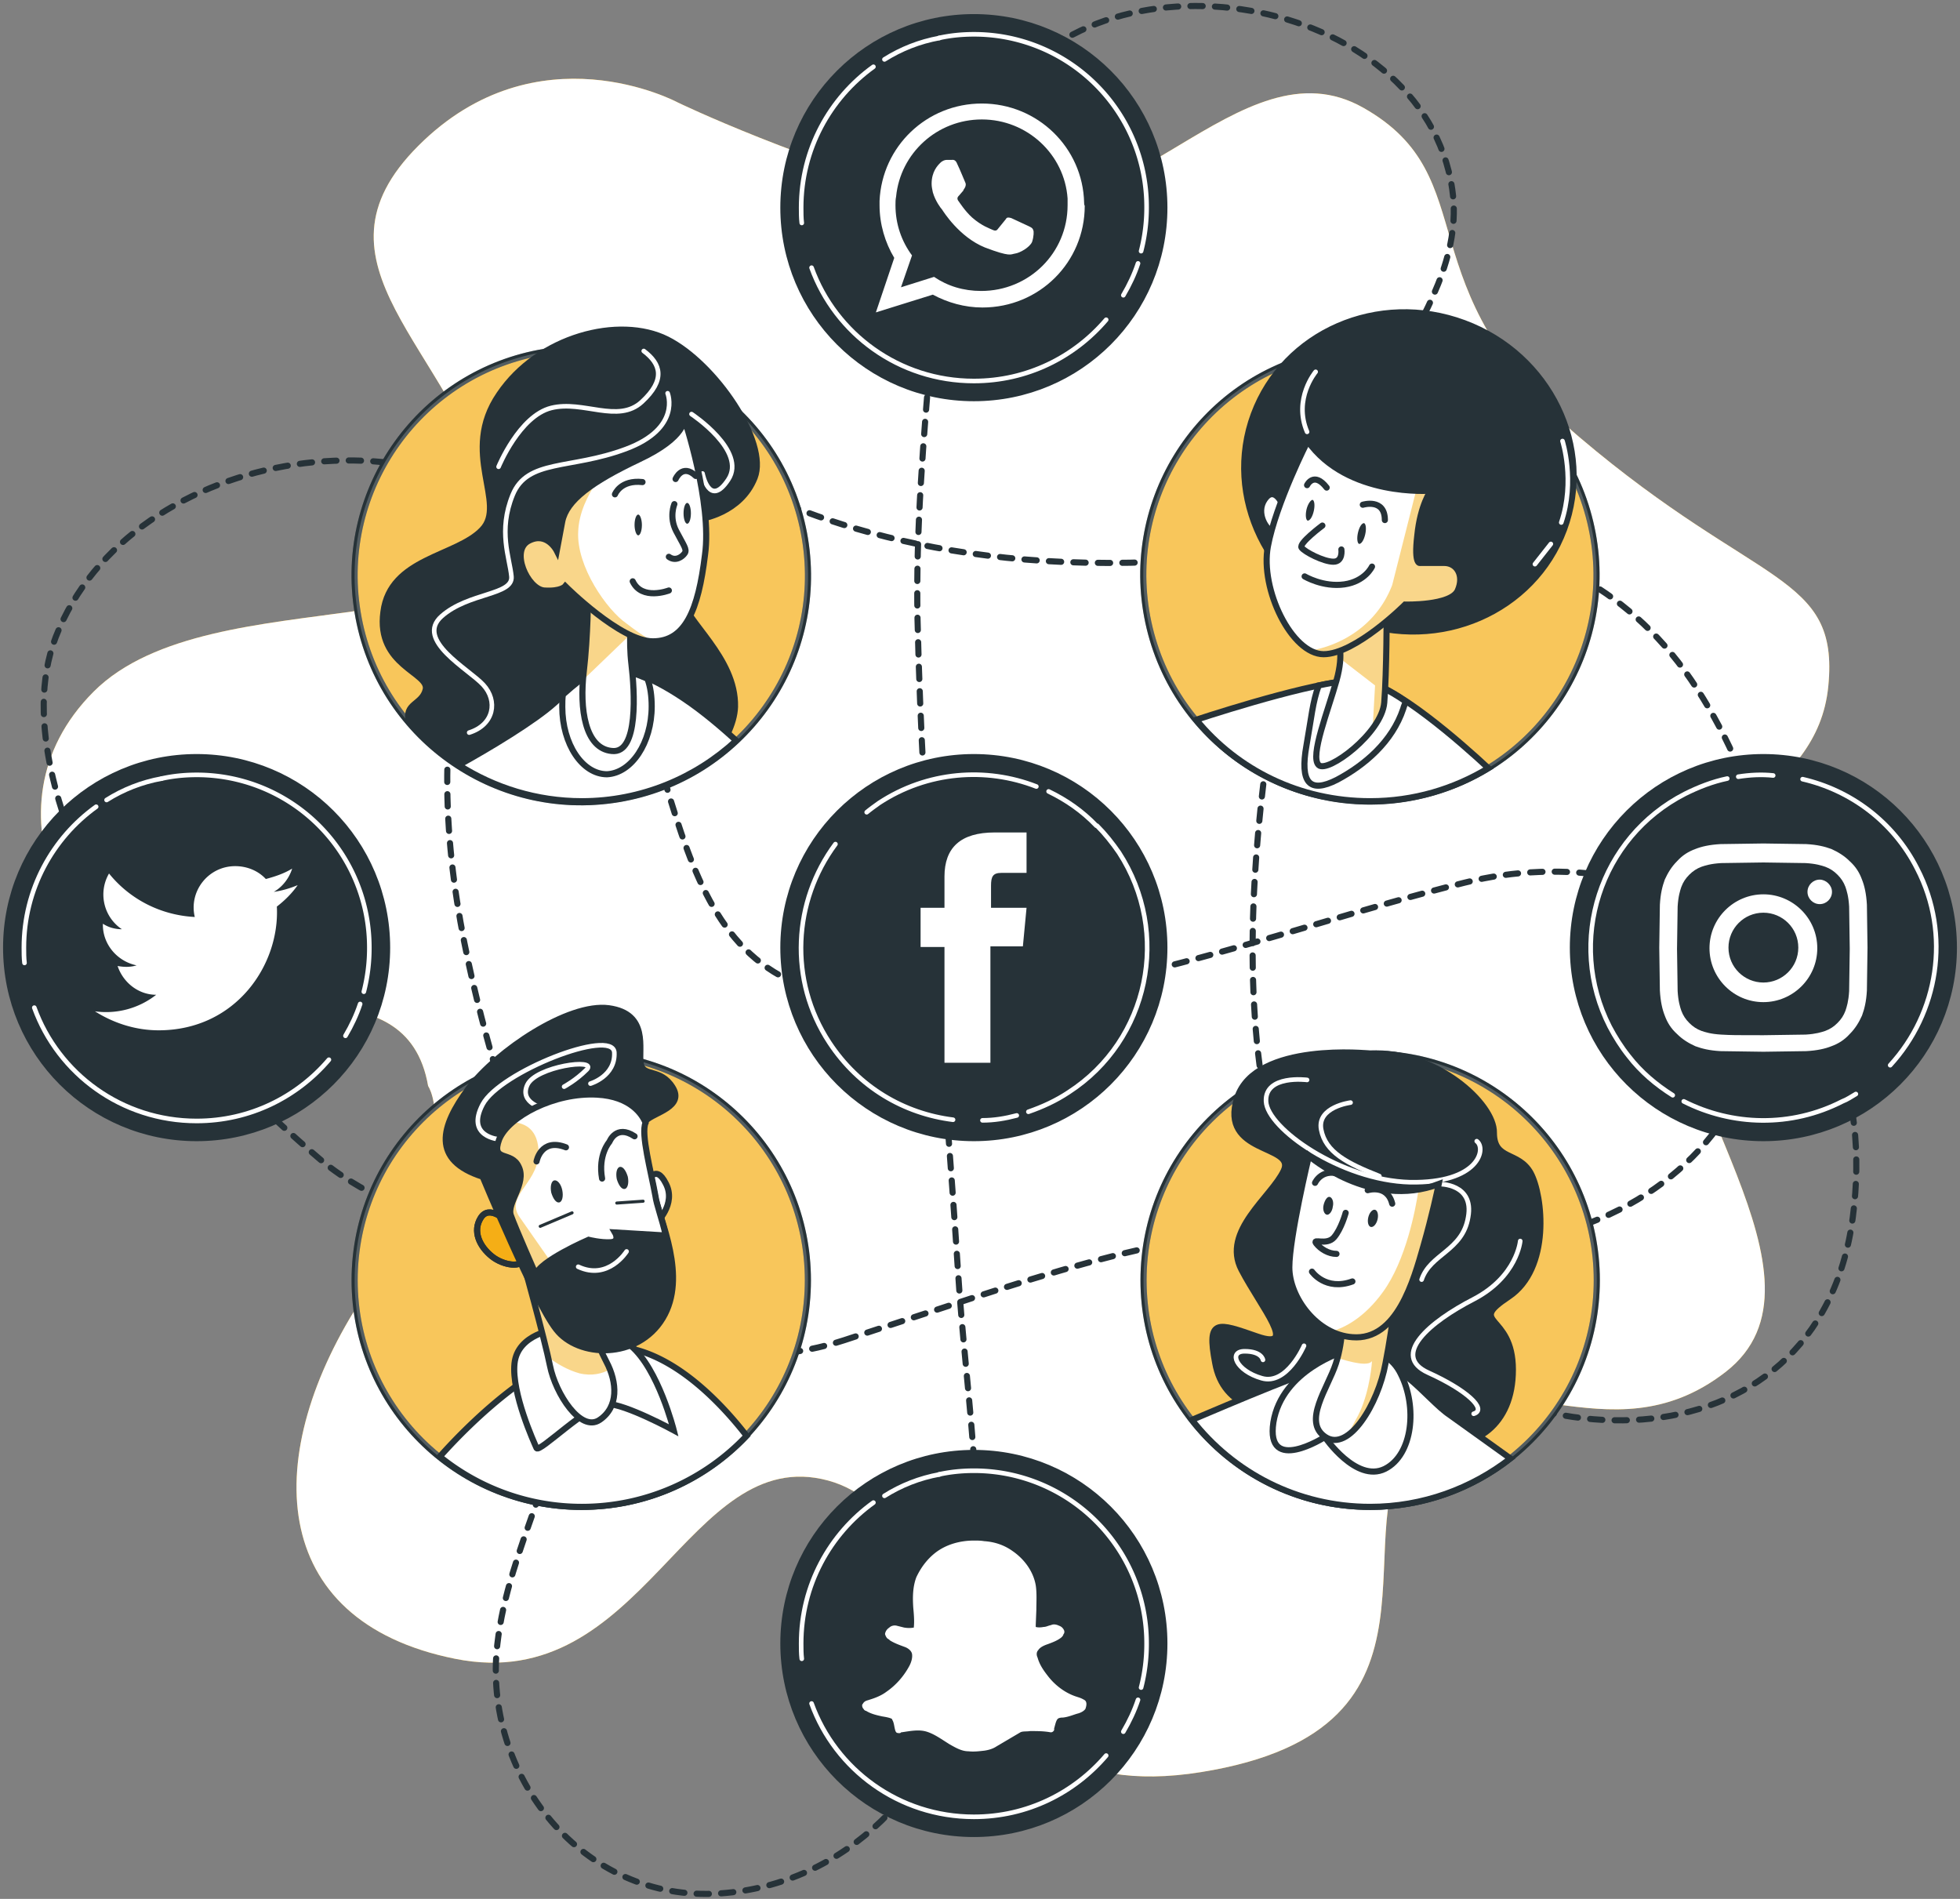 <svg xmlns="http://www.w3.org/2000/svg" xmlns:xlink="http://www.w3.org/1999/xlink" viewBox="0 0 320 310" xmlns:v="https://vecta.io/nano"><rect x="0" y="0" width="320" height="310" fill="#808080" stroke="none"/><style><![CDATA[.Y{stroke:#263238}.Z{stroke-miterlimit:10}.a{fill:#fff}.b{fill:none}.c{stroke-linecap:round}.d{stroke-linejoin:round}.e{fill:#f5ae16}.f{fill:#263238}.g{stroke:#fff}.h{stroke-width:.75}.i{opacity:.5}.j{fill-rule:evenodd}]]></style><use xlink:href="#B" class="e"/><use xlink:href="#B" opacity=".8" class="a"/><g class="Y b c d"><path d="M137.8 218.8c30.7-10 50.5-17.6 72.9-17.9 0 0 32 4.1 45.2 0 38.7-12.1 42.1-56 21.2-88.4-21.6-33.6-60.5-24-60.5-24-46.6 8.6-77.7-.9-93.9-8.7-13-6.3-28.8-3.9-38.8 6.4-2.3 2.4-4.1 5-5.2 7.9-14.3 39.2 2.2 77.4 8 100.8 2.1 8.6 20.3 33.9 51.1 23.9z" stroke-dasharray="2" class="Z"/><path d="M152 56.9c-1.2 14.7-2.5 29.5-2.2 44.2.8 35.5 4.3 70.9 6.6 106.3 1.3 21.1 5.5 43.4 1.3 64.4-4 19.7-19.6 35.9-40.1 37.3-22.6 1.6-38.9-19.5-36.4-40.7 1.8-15.9 11.4-30.5 11.9-46.5.8-21.5-24.4-18.8-40.8-32.6C33 172.9 14 151.2 8.4 126c-1.6-7.3-2-15 .7-22C21.3 72.5 73 64.6 93 91.4c20.7 27.6 12.5 67.7 46.4 71.5s67.1-10.7 99.7-18.8c32.6-8.2 69 11.9 63.4 54.6s-58.3 41.4-82.8 11.9-13.2-89.7-8.2-113.5c2.8-13.1 9.9-24.8 16.1-36.5 4.9-9.2 11.1-18.8 9.5-29.7-4.7-32.1-58.2-41.1-74.5-13.5.1-.1-8.2 11.3-10.6 39.5z" stroke-dasharray="2.001,2.001"/></g><use xlink:href="#C" class="Y Z f"/><path d="M154.1 173.5h7.6v-19h5.3l.6-6.3h-5.8v-3.6c0-1.5.3-2.1 1.7-2.1h4.1v-6.6h-5.2c-5.6 0-8.2 2.5-8.2 7.2v5.1h-3.9v6.4h3.9v18.9z" class="a"/><path d="M171.2 129.2c2.9 1.4 5.5 3.2 7.8 5.6m-37.5-2.2c.6-.5 1.3-1 2-1.5h0c7.9-5.2 17.5-5.9 25.7-2.7m-13.6 54.4c-8-1-15.4-5.3-20.2-12.6h0c-6.7-10.2-5.9-23.1 1-32.4m29.6 44.3c-1.9.5-3.7.8-5.6.8m18.7-48.1c1.3 1.3 2.5 2.8 3.6 4.4h0c8.5 13.1 4.9 30.6-8.2 39.1h0c-2.1 1.4-4.3 2.4-6.6 3.2" class="Z b c d g h"/><use xlink:href="#C" x="128.9" class="Y Z f"/><path d="M273.1 178.8c-2.7-1.7-5.2-3.8-7.2-6.4m37.1 6.2c-.7.4-1.4.9-2.2 1.2h0c-8.4 4.3-18 4-25.9 0m19.4-52.6c7.8 1.8 14.8 6.9 18.7 14.6h0c5.6 10.8 3.4 23.6-4.4 32.1m-24.8-47.1c1.9-.3 3.8-.4 5.7-.2m-23.6 45.8c-1.2-1.5-2.2-3.1-3.1-4.8h0c-7.1-13.9-1.6-30.9 12.3-38h0c2.2-1.1 4.5-2 6.9-2.5" class="b c d g h Z"/><path d="M287.9 140.8l6.9.1c1.7.1 2.6.4 3.2.6.8.3 1.4.7 2 1.3s1 1.2 1.3 2c.2.6.5 1.5.6 3.2l.1 6.9-.1 6.9c-.1 1.7-.4 2.6-.6 3.2-.3.8-.7 1.4-1.3 2s-1.2 1-2 1.3c-.6.2-1.5.5-3.2.6l-6.9.1c-4.6 0-5.1 0-6.9-.1-1.7-.1-2.6-.4-3.2-.6-.8-.3-1.4-.7-2-1.3s-1-1.2-1.3-2c-.2-.6-.5-1.5-.6-3.2l-.1-6.9.1-6.9c.1-1.7.4-2.6.6-3.2.3-.8.7-1.4 1.3-2s1.2-1 2-1.3c.6-.2 1.5-.5 3.2-.6l6.9-.1m0-3.1l-7 .1c-1.8.1-3.1.4-4.1.8-1.1.4-2.1 1-3 2-.9.9-1.5 1.9-2 3-.4 1.1-.7 2.3-.8 4.1l-.1 7 .1 7c.1 1.8.4 3.1.8 4.1.4 1.1 1 2.1 2 3 .9.9 1.9 1.5 3 2 1.1.4 2.3.7 4.1.8l7 .1 7-.1c1.8-.1 3.1-.4 4.1-.8 1.1-.4 2.1-1 3-2 .9-.9 1.5-1.9 2-3 .4-1.1.7-2.3.8-4.1l.1-7-.1-7c-.1-1.8-.4-3.1-.8-4.1-.4-1.1-1-2.1-2-3-.9-.9-1.9-1.5-3-2-1.1-.4-2.3-.7-4.1-.8l-7-.1m0 8.3c-4.8 0-8.8 3.9-8.8 8.8 0 4.8 3.9 8.8 8.8 8.8 4.8 0 8.8-3.9 8.8-8.8s-4-8.8-8.8-8.8m0 14.4c-3.1 0-5.7-2.5-5.7-5.7 0-3.1 2.5-5.7 5.7-5.7 3.1 0 5.7 2.5 5.7 5.7s-2.6 5.7-5.7 5.7m11.2-14.8c0 1.1-.9 2-2 2s-2-.9-2-2 .9-2 2-2c1 0 2 .9 2 2" class="a"/><g class="Z"><use xlink:href="#C" y="113.6" class="Y f"/><g class="b c d g h"><path d="M144.4,244.2c2.7-1.7,5.7-2.9,9-3.5"/><use xlink:href="#D"/><path d="M180.6 286.6c-5.2 6.1-12.9 10-21.6 10h0c-12.2 0-22.6-7.7-26.5-18.5m53.3-.6c-.6 1.8-1.4 3.5-2.4 5.2"/><use xlink:href="#E"/></g></g><path d="M177 277.5h0c0-.1 0-.1 0 0h0c-.5-.3-.9-.4-1.2-.5-1.9-.6-3.6-1.9-4.8-3.5-.7-.9-1.3-1.8-1.6-2.9-.2-.4-.2-.9.1-1.2.3-.5 1-.8 1.6-1 .8-.3 1.6-.6 2.2-1.1.1-.1.2-.2.3-.4 0 0 0-.1.1-.2.1-.2.1-.4 0-.6-.2-.4-.5-.6-.8-.7h0c-.4-.2-.9-.3-1.3-.1h0 0c-.5.1-.8.3-1.2.3-.5.1-1 .1-1.3 0v-.3h0l.1-2.5c0-1.3.1-2.7-.1-4-.4-2.3-1.9-4.3-3.8-5.6-1.4-1-3-1.5-4.6-1.6h0c-.6-.1-1.1-.1-1.7-.1-2.2 0-4.5.6-6.3 2-1.4 1.1-2.4 2.5-3.1 4h0c-.6 1.6-.6 3.3-.5 4.9h0c.1 1.1.2 2.2.1 3.2v.1c-.5.1-1 .1-1.6 0h0l-1.2-.3c-.4-.1-.9 0-1.2.3-.3.2-.6.5-.7 1v.1c.1.3.2.5.4.7a1.38 1.38 0 0 1 .4.3c.8.5 1.7.8 2.5 1.1h0c.5.2 1 .6 1.1 1.1.1.6-.1 1.3-.4 1.9h0c-.9 1.7-2.2 3.2-3.8 4.3-.8.6-1.8 1-2.8 1.3-.2.1-.7.1-1 .6 0 0 0 .1-.1.1-.1.3 0 .6.2.8.1.2.3.3.4.3.8.5 1.7.7 2.6.9.6.1 1.2.2 1.6.4l.2.4c.2.5.2 1 .4 1.6.1.2.2.3.3.3.4.1.6 0 .6-.1h.1c1.4-.2 2.8-.5 4.1-.1h0c1.3.4 2.5 1.3 3.8 2.1h0 0c.9.5 1.9 1.1 3 1.1h0c.9.1 1.7 0 2.6-.1.7-.1 1.4-.3 2-.7l3.9-2.3h0c.4-.2 1-.1 1.6-.2 1.1 0 2.2 0 3.3.2h.1c.2 0 .3-.1.4-.2s.1-.2.1-.2c0-.1.1-.2 0-.1v-.1c.2-.7.3-1.3.6-1.6.1-.1.4-.2.7-.2h.1c1-.1 1.8-.5 2.6-.7.3-.1.8-.3 1.1-.7h0c.3-.8.2-1.3-.2-1.5h0z" class="a j"/><g class="Z"><path d="M32.1 185.8h0C14.9 185.8 1 171.9 1 154.7h0c0-17.2 13.9-31.1 31.1-31.1h0c17.2 0 31.1 13.9 31.1 31.1h0c0 17.2-13.9 31.1-31.1 31.1z" class="Y f"/><g class="b c d g h"><path d="M17.4,130.6c2.7-1.7,5.7-2.9,9-3.5"/><use xlink:href="#D" x="-126.9" y="-113.6"/><path d="M53.7 173c-5.2 6.1-12.9 10-21.6 10h0c-12.2 0-22.6-7.7-26.5-18.5m53.2-.6c-.6 1.8-1.4 3.5-2.4 5.2"/><use xlink:href="#E" x="-126.9" y="-113.6"/></g></g><path d="M15.5 165.1c3 1.9 6.6 3.1 10.4 3.1 12.6 0 19.8-10.7 19.3-20.2 1.3-1 2.5-2.2 3.4-3.5-1.2.5-2.5.9-3.9 1.1 1.4-.8 2.5-2.2 3-3.8-1.3.8-2.8 1.3-4.3 1.7-1.2-1.3-3-2.1-5-2.1-4.4 0-7.6 4.1-6.6 8.3-5.7-.3-10.7-3-14-7.1-1.8 3.1-.9 7.1 2.1 9.1-1.1 0-2.2-.3-3.1-.9-.1 3.2 2.2 6.1 5.5 6.8-1 .3-2 .3-3.1.1.9 2.7 3.4 4.7 6.3 4.7a13.23 13.23 0 0 1-10 2.7z" class="a"/><use xlink:href="#C" y="-120.8" class="Y Z f"/><path d="M177 33.1c-.2-9-7.6-16.2-16.7-16.2-9 0-16.3 7-16.7 15.9v.7c0 3.1.9 6.1 2.4 8.6l-3 8.9 9.3-2.9c2.4 1.3 5.2 2.1 8.1 2.1 9.3 0 16.7-7.4 16.7-16.6-.1-.2-.1-.3-.1-.5zm-16.8 14.4c-2.9 0-5.5-.8-7.7-2.3l-5.4 1.7 1.8-5.2c-1.7-2.3-2.7-5.1-2.7-8.2 0-.5 0-.9.1-1.4.7-7.1 6.7-12.6 14-12.6 7.4 0 13.5 5.7 14 12.9v1.1c0 7.8-6.3 14-14.1 14zm7.7-10.6l-2.8-1.3c-.4-.1-.7-.2-.9.2l-1.3 1.6c-.2.3-.5.3-.9.1s-1.7-.6-3.3-2c-1.2-1.1-2-2.4-2.3-2.8-.2-.4 0-.6.2-.8s.4-.5.6-.7c.1-.1.1-.1.1-.2.1-.1.2-.3.3-.5.1-.3.1-.5 0-.7s-.9-2.2-1.3-3c-.3-.8-.7-.7-.9-.7h-.8c-.3 0-.7.1-1.1.5s-1.4 1.4-1.4 3.4c0 .5.1.9.2 1.4.4 1.4 1.3 2.6 1.5 2.8.2.3 2.8 4.5 7 6.2 4.2 1.6 4.2 1.1 4.9 1 .8-.1 2.4-1 2.8-1.9.3-.9.3-1.8.2-1.9-.1-.4-.4-.5-.8-.7z" class="a j"/><g class="Z b c d g h"><path d="M144.4,9.7c2.7-1.7,5.7-2.9,9-3.5"/><use xlink:href="#D" y="-234.4"/><path d="M180.6 52.2c-5.2 6.1-12.9 10-21.6 10h0c-12.2 0-22.6-7.7-26.5-18.5m53.3-.7c-.6 1.8-1.4 3.5-2.4 5.2"/><use xlink:href="#E" y="-234.5"/></g><g class="Y"><circle cx="223.7" cy="209" r="37" class="e"/><circle cx="223.7" cy="209" r="37" opacity=".3" class="a"/><path d="M223.7 172s-18.7-2-21.7 7.2c-3 9.3 9.6 7.6 7.6 11.9s-10.2 9.9-6.9 16.2 9.3 13.2 2.6 10.9c-6.6-2.3-8.3-3-6.9 4.3 1.3 7.3 8.3 9.3 19.5 8.3s10.2 4.3 16.5 5 12.6-3 12.6-12.2c0-9.3-7.6-7.3-.7-11.9s5.6-16.5 3.6-20.2c-2-3.6-6-2-6-6.6.1-4.7-9.5-13.5-20.2-12.9z" class="Z f"/></g><g class="b c d g h Z"><path d="M213.4 176.3s-6.9-.9-6.7 3.5 12.2 12.9 23.5 13.2c11.3.2 12.5-5.5 10.9-6.7"/><path d="M220.5 180s-5.5.7-4.8 4.4 4.2 5.5 9.5 7.6m23 10.6s-.5 5.8-7.6 9.5c-7.2 3.7-13.6 9.2-7.4 12s9.7 6 7.4 6.7m-27.7-11.1s-2.8 6.5-6.9 5.3c-4.2-1.2-5.5-4.4-2.8-4.4 2.8 0 3 1.4 3 1.4m28.8-28.7s5.7-.1 4.7 5.4c-.9 5.5-6.2 6-7.6 10.2"/></g><g class="Y a Z"><path d="M223.7 246c8.6 0 16.6-3 22.9-7.9l-9.9-7.1c-3.9-2.6-9.1-10.7-16-9.2-5.6 1.2-20.4 7.6-26.1 10 6.7 8.6 17.2 14.2 29.1 14.2z"/><path d="M219.5 220.6s-10.2 3-11.6 11.6c-1.3 8.6 8.4 2.4 8.4 2.4s5.1 7.5 9.8 5.2c4.6-2.3 5.3-10.2 2.6-15.5-2.6-5.4-9.2-3.7-9.2-3.7z"/></g><defs><path id="A" d="M219.2 214.3s.2 4.3-1.1 8.3-5.5 9.5-1.7 12 8.6-5.4 9.8-12c1.3-6.6 2.1-14.5 2.1-14.5l-9.1 6.2z"/><path id="B" d="M110.6 16.7S87.7 4.4 68.3 23.8 73.6 56.4 80.6 82c7.1 25.6-45.9 11.5-65.3 30.9s-1.8 46.7 11.4 50.7c13.3 4 39.7-6.6 43.2 13.7 0 0 6.2 8.8-10.6 34.4s-15.9 52.9 15 59.1 37.9-35.3 60.9-29.1c22.9 6.2 16.8 54.7 60.9 47.6s21.9-40.1 35.2-54.9 31 4.6 50.4-10.4-11.5-47.6-8.8-69.7 23.8-23.8 25.6-42.3-11.5-15.9-40.6-40.6-15-42.3-35.3-53.8-38.8 22.9-65.3 15.9-46.7-16.8-46.7-16.8z"/><path id="C" d="M159 185.8h0c-17.2 0-31.1-13.9-31.1-31.1h0c0-17.2 13.9-31.1 31.1-31.1h0c17.2 0 31.1 13.9 31.1 31.1h0c0 17.2-13.9 31.1-31.1 31.1z"/><path id="D" d="M130.9 270.8c-.1-.8-.1-1.7-.1-2.5h0c0-9.5 4.7-17.9 11.8-23"/><path id="E" d="M153.3 240.7c1.8-.4 3.7-.6 5.7-.6h0a28.17 28.17 0 0 1 28.2 28.2h0a28.41 28.41 0 0 1-.9 7.2"/><path id="F" d="M82.6 199.3s-2.7-2.7-4.1-.5-.2 4.7 1.8 6.3 5 1.8 5 .5-2.7-6.3-2.7-6.3z"/></defs><use xlink:href="#A" class="a"/><clipPath id="G"><use xlink:href="#A"/></clipPath><path d="M218.4 221.7c.7.2 2.1.7 3.8.9 1.1.1 1.6-.1 1.8-.4-.1 1.6-.7 6.2-2.6 9.5l-1.4 2.6c2.8-1.9 5.4-7.1 6.3-11.7 1.3-6.6 2.1-14.5 2.1-14.5l-9.1 6.2c-.1 0 .1 3.7-.9 7.4z" clip-path="url(#G)" class="e i"/><use xlink:href="#A" class="Y Z b"/><defs><path id="H" d="M213.7 188.7s-3.2 13.3-3.2 18.2 4.5 11 10.3 11.4c7.3.6 10-9.3 11.6-14.9 1.4-4.9 2.3-9.1 2.5-10.1-11.1 4.2-21.2-4.6-21.2-4.6z"/></defs><use xlink:href="#H" class="a"/><clipPath id="I"><use xlink:href="#H"/></clipPath><path d="M235 193.3c-1.2.4-2.3.7-3.4.9-.5 3.4-2.1 11.6-5.8 16.7-3.1 4.3-6.4 5.9-8.3 6.4 1.1.5 2.2.9 3.4.9 7.3.6 10-9.3 11.6-14.9" clip-path="url(#I)" class="e i"/><g class="Y Z b"><use xlink:href="#H"/><path d="M219.7 198s-.7 2.6-1.9 4-3.6.1-2.9 1 2 1.7 3.3 1.7m-4 2.9s2.2 3.2 6.6 1.6" class="c d"/></g><path d="M217.6 197c-.1.8-.6 1.4-1 1.3s-.7-.8-.5-1.6.6-1.4 1-1.3.7.8.5 1.6zm7.3 2.1c-.2.8-.7 1.3-1.1 1.2s-.6-.8-.4-1.6.7-1.3 1.1-1.2.6.8.4 1.6z" class="f"/><path d="M214.7 193.1s1.2-2.7 4.6-1.2m4 2.4s3.2-1 4 2.2" class="Y Z b c d"/><circle cx="94.9" cy="209" r="37" class="Y e"/><g class="a Y"><circle cx="94.9" cy="209" r="37" opacity=".3"/><g class="Z"><path d="M71.8 237.8A36.82 36.82 0 0 0 95 246c10.6 0 20.2-4.5 26.9-11.6-4.2-5.4-12.7-14.6-22.2-14.6-10.5 0-23 12.5-27.9 18z"/><path d="M90.8 217s-6.3.7-6.8 5.6c-.5 4.8 3.2 12.9 3.6 13.8s8.4-7.2 11.5-7.2c3 0 10.9 4.3 10.9 4.3s-2.5-10-7-13.8c-4.4-3.7-10.9-4.1-12.2-2.7z"/></g></g><use xlink:href="#F" class="Y Z e i"/><use xlink:href="#F" class="Y Z b"/><path d="M105.7 193s1.3-3.2 3 .2c1.8 3.4-1.6 6.5-1.6 6.5l-1.4-6.7z" class="Y Z a"/><defs><path id="J" d="M85.3 205.6s3.6 12.9 4.5 17.4 5 10.9 8.1 8.8 2.9-6.1 1.1-9.5-2.9-7.3-2.9-7.3l-10.8-9.4z"/></defs><use xlink:href="#J" class="a"/><clipPath id="K"><use xlink:href="#J"/></clipPath><path d="M98.9 222.2c-1.8-3.4-2.9-7.3-2.9-7.3l-10.8-9.3 4.2 15.9c1.6 1.2 3.4 2.2 5.2 2.7 2.1.5 3.8 0 4.9-.6-.1-.5-.4-.9-.6-1.4z" clip-path="url(#K)" class="e i"/><g class="Y Z"><use xlink:href="#J" class="b"/><path d="M78.8 192.1s8.4 20.3 12 24.9c3.6 4.7 13.3 5 17.4-1.8s-.5-16-1.3-20.1c-.7-4.1-2.7-10.9-1.4-12.2s6.3-2.2 4.3-5.4-4.8-1.6-5.2-3.9 1.4-8.1-5.2-9-18.3 7-22.9 13.1c-4.6 6.2-6.1 11.7 2.3 14.4z" class="f"/></g><path d="M81.5 186s-5.5-.4-2.7-5.7 21.2-12.5 21.5-8.5c.2 3.9-3.9 5.1-3.9 5.1m-7.5 4.1s-4.2-.9-2.8-3.9 11.5-4.4 9.7-2.5c-1.8 1.8-3.7 2.8-3.7 2.8m10.2 26.9s-3 4.8-7.9 2.5" class="b c d g h Z"/><defs><path id="L" d="M107 195.2c-.7-3.9-2.4-10.1-1.6-11.9-.5-1.3-2.4-4.3-7.9-4.6-7-.4-14.5 3.6-16 7.3-1.4 3.8 2 1.8 3.2 4.5 1.3 2.7-2 5.9-1.3 7.9s4.1 9.7 4.1 9.7c.5-2.2 8.6-5.7 8.6-5.7s2 .5 3.6.4.7-1.6.7-1.6l8.3.5c-.6-2.7-1.5-5-1.7-6.5z"/></defs><use xlink:href="#L" class="a"/><clipPath id="M"><use xlink:href="#L"/></clipPath><path d="M87.9 187.5c-.3-3.5-2.6-4.2-4.2-4.3-1.1.9-1.8 1.9-2.2 2.8-1.4 3.8 2 1.8 3.2 4.5 1.3 2.7-2 5.9-1.3 7.9s4.1 9.7 4.1 9.7c.2-.7 1.1-1.5 2.3-2.3l-5.1-7.3c-2.2-3.5 3.7-5.6 3.2-11z" clip-path="url(#M)" class="e i"/><use xlink:href="#L" class="Y Z b"/><path d="M91.8 194.3c.2 1 0 1.9-.5 2s-1-.6-1.3-1.6c-.2-1 0-1.9.5-2s1.1.6 1.3 1.6zm10.7-2.2c.2 1 0 1.9-.5 2s-1-.6-1.3-1.6c-.2-1 0-1.9.5-2s1 .6 1.3 1.6z" class="f"/><g class="Y Z b c d"><path d="M87.6 189.6s.7-3.9 4.8-2.3m11.2-1.8c-3-2-4.1.9-4.1.9s-1.9 2.1-1.2 6"/><path d="M88.2 200.2l5.2-2.2m7.3-1.6l4.3-.3" stroke-width=".5"/></g><g transform="matrix(.972 -.234 .234 .972 -15.751 54.93)" class="Y"><circle cx="223.7" cy="93.9" r="37" class="e"/><circle cx="223.7" cy="93.9" r="37" opacity=".3" class="a"/></g><ellipse transform="matrix(.348 -.938 .938 .348 77.7 265.853)" cx="229.9" cy="77.1" rx="25.9" ry="27" class="Y f"/><path d="M255.1 72s2.1 6.5-.2 13.3m-1.7 3.5l-2.6 3.3m-35.8-31.4s-3.7 4.4-1.4 9.8" class="Z b c d g h"/><g class="Y a Z"><path d="M223.7 130.8c7.1 0 13.7-2 19.3-5.4-4.3-4-15.5-13.9-20.8-14.3-5.5-.4-21.7 4.7-26.9 6.4 6.7 8.2 16.9 13.3 28.4 13.3z"/><path d="M229.1 115.7c.1-.4.3-.8.4-1.2-2.8-1.9-5.5-3.3-7.4-3.4-1.6-.1-4 .2-6.8.8-1 2.7-1.2 5.3-2 9.8-1.1 6.1.5 7.9 5 5.6 4.5-2.4 9-6.2 10.8-11.6z"/></g><defs><path id="N" d="M218.4 104.5s1.1 2-.2 6.6c-1.3 4.7-4.4 12.4-2.9 13.8 1.4 1.4 10.3-5.2 10.7-10.2s.4-15.1.4-15.1l-8 4.9z"/></defs><use xlink:href="#N" class="a"/><clipPath id="O"><use xlink:href="#N"/></clipPath><path d="M218.8 107.5l5.7 4.4-.4 7.1c1-1.4 1.8-2.9 1.9-4.3.4-5 .4-15.1.4-15.1l-7.9 4.8c-.1.1.4 1 .3 3.1z" clip-path="url(#O)" class="e i"/><g class="Y Z"><use xlink:href="#N" class="b"/><path d="M209.4 82.4s-1.3-3.2-2.9-.9.4 5.2 1.3 5.2 1.6-4.3 1.6-4.3z" class="a"/></g><defs><path id="P" d="M213.5 72s-5.2 10.2-6.5 17.2 3.9 17.6 9.1 17.6 13.3-8.1 13.3-8.1 7.5.2 8.6-2.3-.2-4.5-2.2-4.5h-3.9s-1.1.5-.5-4.5c.5-5 2.2-7.3 2.2-7.3S220 81.2 213.5 72z"/></defs><use xlink:href="#P" class="a"/><clipPath id="Q"><use xlink:href="#P"/></clipPath><path d="M227.3 95.5c-2.6 6.8-8.6 9.9-13.3 10.7h-.1a4.56 4.56 0 0 0 2.2.6c5.2 0 13.3-8.1 13.3-8.1s7.5.2 8.6-2.3-.2-4.5-2.2-4.5h-3.9s-1.1.5-.5-4.5c.5-5 2.2-7.3 2.2-7.3s-.9.1-2.3 0h-.1" clip-path="url(#Q)" class="e i"/><use xlink:href="#P" class="Y Z b"/><path d="M214.5 83.4c-.2.9-.6 1.6-1 1.6-.3-.1-.4-.9-.2-1.8s.7-1.6 1-1.6c.3.1.4.9.2 1.8zm8.4 3.8c-.2.9-.6 1.6-1 1.6-.3-.1-.4-.9-.2-1.8s.6-1.6 1-1.6c.3.1.4.9.2 1.8z" class="f"/><path d="M215.9 85.8s-3.9 2.9-3.4 3.6 3.6 2.3 5.2 2.3 1.3-2 1.3-2m-6 4.4s3 1.8 6.5 1.3c3.4-.5 4.5-2.9 4.5-2.9m-10.6-13.3s1.1-2.3 3.2.4m5.9 2.8s3.6-1.1 3.6 2.5" class="Y Z b c d"/><g transform="matrix(.987 -.162 .162 .987 -13.974 16.654)" class="Y"><circle cx="94.9" cy="93.9" r="37" class="e"/><circle cx="94.9" cy="93.9" r="37" opacity=".3" class="a"/></g><g class="Z"><path d="M69.5 112.6c-.6 2.5-3.6 2.2-2.7 5.3 6.8 7.9 16.9 13 28.1 13 7.7 0 14.8-2.4 20.8-6.4 2.6-3.1 4.2-6.4 4.3-9.1.2-8.1-8.3-14.1-8.8-18s3.2-12.7 3.2-12.7 6.5-.9 8.8-6.7-6.5-18.7-14.3-22.6-21-.5-27.4 9c-6.5 9.5 1.4 17.8-2.8 22.1-4.2 4.4-15 4.6-16.1 13.4-1.2 8.8 7.6 9.9 6.9 12.7z" class="Y f"/><path d="M109 64.2s2.3 5.7-6.8 9.1-16.1 1.6-18.5 7.5-.5 10.2-.2 13.3-7 2.6-11.4 6.5 4.4 8.6 6.8 11.2 1.8 6.5-2.3 7.8m4.8-43.4s3.4-8.3 8.6-9.6 10.9 2.6 14.8-1 3.1-6.2.3-8.3m7.8 10.3s9.1 6 6 10.7-4.2-1-4.2-1" class="b c d g h"/><g class="Y a"><path d="M74.9 124.9c5.8 3.7 12.7 5.9 20.1 5.9 9.7 0 18.6-3.8 25.2-9.9-2.1-1.9-5.3-4.7-8.6-6.9-5.8-3.9-10.4-5.3-13.6-5.1 0 0-2.5 1.2-7.4 5.8-3.3 3-10.8 7.5-15.7 10.2z"/><path d="M106.4 115.3c0-1.6-.2-3.2-.7-4.5-3.2-1.4-5.8-2-7.9-1.8 0 0-2 .9-5.9 4.4-.1.6-.1 1.3-.1 2 0 6.1 3.3 11 7.3 11 4-.2 7.3-5.1 7.3-11.1z"/></g></g><defs><path id="R" d="M96 97.2s0 6.5-.7 12.5.2 12.5 4.6 12.9c4.4.5 3.7-9.9 3.2-14.1s0-7.8 0-7.8L96 97.2z"/></defs><use xlink:href="#R" class="a"/><clipPath id="S"><use xlink:href="#R"/></clipPath><path d="M95.2 111l7.8-7.5v-.7l-1.6-2.9-5.4-2.7s0 6.5-.7 12.5c0 .4-.1.8-.1 1.3z" clip-path="url(#S)" class="e i"/><use xlink:href="#R" class="Y Z b"/><defs><path id="T" d="M111.7 68.3s.5 3-7.4 6.7c-7.8 3.7-11.8 6.7-12.5 10.1l-.9 4.8s-1.6-3.2-4.6-1.6-.2 7.8 2.5 8.1c2.8.2 3.5-.7 3.5-.7s9 9 14.3 9 7.4-5.1 8.5-14.1c1.2-8.6-3.4-22.3-3.4-22.3z"/></defs><use xlink:href="#T" class="a"/><clipPath id="U"><use xlink:href="#T"/></clipPath><path d="M94.4 86.8c.1-3.1 1.6-6 3-8.1-3.3 2.1-5.1 4.2-5.5 6.4l-.9 4.8s-1.6-3.2-4.6-1.6-.2 7.8 2.5 8.1c2.8.2 3.5-.7 3.5-.7s9 9 14.3 9c0 0-1.3-.5-4.4-2.9-3.2-2.2-8.2-9.3-7.9-15z" clip-path="url(#U)" class="e i"/><g class="Y Z b"><use xlink:href="#T"/><path d="M110.1 82.3s-.9 2.1.3 4.4 1.8 3 1.4 3.6-1.5 1.4-2.6.6m0 5.5s-4.4 1.7-5.9-1.5" class="c d"/></g><g class="f"><path d="M104.8 85.7c0 1-.3 1.7-.6 1.7s-.6-.8-.6-1.7c0-1 .3-1.7.6-1.7s.6.8.6 1.7z"/><ellipse cx="112.2" cy="83.8" rx=".6" ry="1.7"/></g><path d="M100.4 80.7s.9-2.4 4.5-2m5.4-.5s1.1-2.6 3.3-.5" class="Y Z b c d"/></svg>